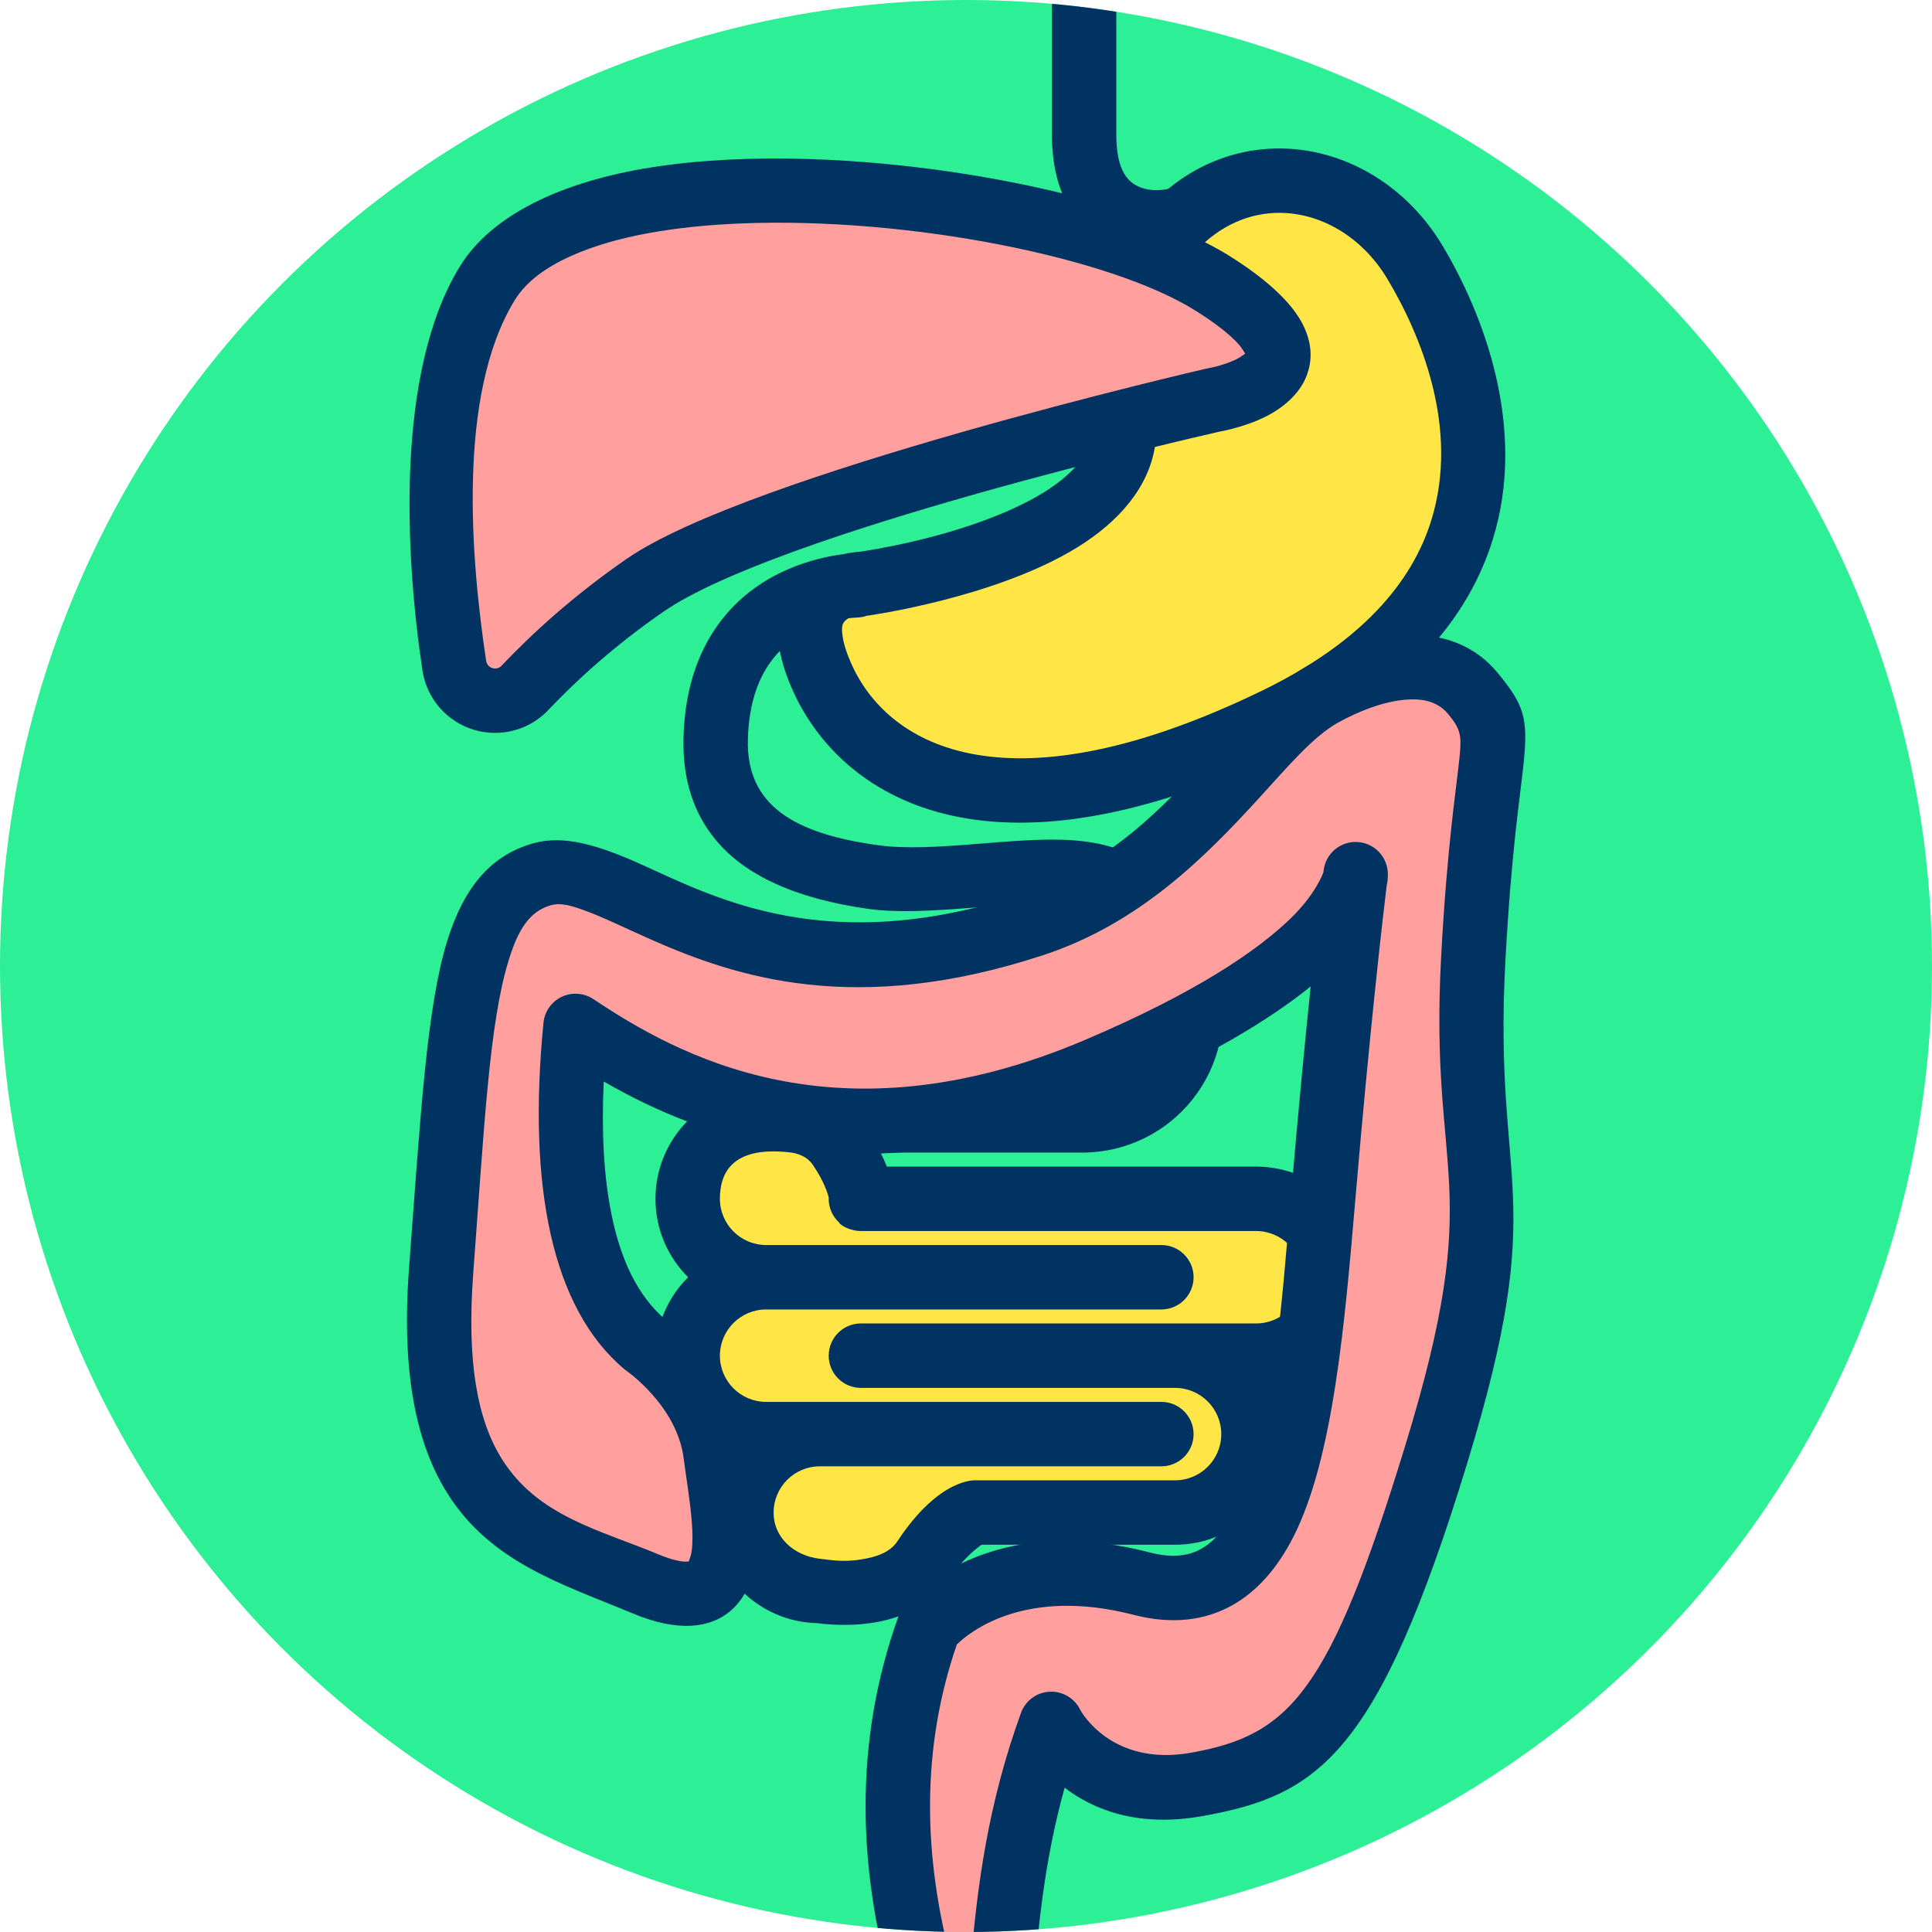 <?xml version="1.0" encoding="UTF-8" standalone="no"?>
<!DOCTYPE svg PUBLIC "-//W3C//DTD SVG 1.1//EN" "http://www.w3.org/Graphics/SVG/1.1/DTD/svg11.dtd">
<svg width="100%" height="100%" viewBox="0 0 120 120" version="1.1" xmlns="http://www.w3.org/2000/svg" xmlns:xlink="http://www.w3.org/1999/xlink" xml:space="preserve" xmlns:serif="http://www.serif.com/" style="fill-rule:evenodd;clip-rule:evenodd;stroke-linejoin:round;stroke-miterlimit:2;">
    <g transform="matrix(1,0,0,1,-465.059,-305.138)">
        <g id="_4-3" serif:id="4-3" transform="matrix(1,0,0,1,465.059,305.138)">
            <rect x="0" y="0" width="120" height="120" style="fill:none;"/>
            <circle cx="60" cy="60" r="60" style="fill:rgb(45,240,150);"/>
            <clipPath id="_clip1">
                <circle cx="60" cy="60" r="60"/>
            </clipPath>
            <g clip-path="url(#_clip1)">
                <g>
                    <g transform="matrix(1.141,0,0,1.141,-537.077,-505.957)">
                        <path d="M517.734,475.206C517.734,475.206 530.99,473.418 531.856,467.409C532.702,461.541 531.62,459.648 533.867,456.69C537.856,451.44 544.669,452.586 547.734,457.714C551.044,463.251 555.26,475.317 540.103,482.642C524.947,489.968 517.78,485.336 515.511,480.409C513.053,475.071 517.734,475.206 517.734,475.206Z" style="fill:rgb(255,230,70);"/>
                    </g>
                    <g transform="matrix(1,0,0,1,-465.059,-305.138)">
                        <path d="M534.564,320.531C533.773,321.978 533.504,323.337 533.382,324.986C533.252,326.751 533.323,328.924 532.85,332.208C532.716,333.133 532.157,333.901 531.419,334.581C530.47,335.455 529.226,336.167 527.905,336.765C523.772,338.636 518.878,339.348 518.475,339.404L518.48,339.405C518.232,339.423 517.845,339.466 517.392,339.566C515.826,339.767 512.337,340.545 509.946,343.559C508.627,345.221 507.608,347.569 507.513,350.926C507.439,353.562 508.148,355.641 509.49,357.278C511.336,359.529 514.528,360.968 519.008,361.593C522.621,362.097 527.782,361.035 531.44,361.321C532.729,361.422 533.866,361.533 533.972,362.736C534.068,363.835 535.04,364.65 536.139,364.553C537.239,364.457 538.053,363.486 537.957,362.386C537.665,359.067 535.309,357.612 531.753,357.334C528.165,357.053 523.104,358.125 519.56,357.631C514.428,356.916 511.395,355.191 511.511,351.039C511.575,348.774 512.189,347.167 513.079,346.045C513.213,345.877 513.352,345.719 513.496,345.572C513.641,346.334 513.916,347.194 514.363,348.164C517.206,354.338 526.115,360.857 545.109,351.676C552.69,348.012 556.32,343.326 557.772,338.667C559.951,331.675 557.147,324.562 554.662,320.405C552.138,316.183 547.732,313.984 543.453,314.412C541.424,314.614 539.407,315.4 537.62,316.868C537.578,316.874 537.536,316.882 537.494,316.891C537.494,316.891 536.363,317.159 535.46,316.55C534.784,316.094 534.395,315.144 534.395,313.464L534.395,305.138C534.395,304.034 533.499,303.138 532.395,303.138C531.291,303.138 530.395,304.034 530.395,305.138L530.395,313.464C530.395,317.066 531.774,318.888 533.223,319.866C533.657,320.159 534.112,320.374 534.564,320.531ZM517.762,343.538C517.654,343.598 517.554,343.679 517.473,343.789C517.34,343.97 517.341,344.239 517.387,344.604C517.454,345.125 517.652,345.745 517.996,346.491C520.332,351.563 527.765,355.617 543.369,348.075C549.623,345.052 552.755,341.321 553.953,337.477C555.748,331.715 553.276,325.883 551.229,322.458C549.556,319.659 546.687,318.108 543.851,318.392C541.978,318.579 540.153,319.581 538.716,321.473C537.716,322.79 537.475,323.876 537.372,325.28C537.237,327.113 537.3,329.368 536.809,332.779C536.433,335.387 534.563,337.538 531.963,339.141C526.867,342.284 518.983,343.372 518.983,343.372C518.957,343.376 518.931,343.379 518.904,343.381C518.703,343.453 518.487,343.493 518.262,343.496C518.262,343.496 518.075,343.499 517.762,343.538Z" style="fill:rgb(0,51,97);"/>
                    </g>
                    <g transform="matrix(1.141,0,0,1.141,-537.077,-505.957)">
                        <path d="M499.338,480.819C498.759,481.474 497.853,481.733 497.016,481.484C496.178,481.234 495.562,480.522 495.436,479.657C494.569,473.879 493.874,464.332 497.233,458.856C502.286,450.623 528.669,453.804 536.715,458.856C544.761,463.909 536.715,465.218 536.715,465.218C536.715,465.218 512.333,470.784 505.812,475.299C503.022,477.231 500.878,479.199 499.338,480.819Z" style="fill:rgb(255,159,158);"/>
                    </g>
                    <g transform="matrix(1.141,0,0,1.141,-537.077,-505.957)">
                        <path d="M500.626,482.009C502.1,480.46 504.148,478.583 506.81,476.74C513.043,472.425 535.953,467.189 537.063,466.937C537.32,466.89 538.432,466.669 539.465,466.181C540.522,465.682 541.439,464.892 541.821,463.922C542.134,463.13 542.18,462.19 541.626,461.092C541.13,460.108 539.979,458.836 537.647,457.372C531.789,453.694 516.594,450.906 506.197,452.539C501.307,453.307 497.469,455.12 495.739,457.94C492.188,463.728 492.786,473.809 493.702,479.917C493.926,481.45 495.024,482.719 496.515,483.164C498.001,483.606 499.609,483.149 500.64,481.993L500.626,482.009ZM538.488,462.687C538.371,462.77 538.133,462.933 537.969,463.011C537.233,463.358 536.433,463.488 536.433,463.488C536.397,463.494 536.361,463.501 536.325,463.51C536.325,463.51 511.468,469.251 504.815,473.858C501.907,475.871 499.673,477.923 498.067,479.612C498.053,479.627 498.038,479.643 498.024,479.658C497.898,479.802 497.699,479.858 497.516,479.804C497.333,479.749 497.198,479.593 497.17,479.404C497.17,479.402 497.169,479.399 497.169,479.397C496.352,473.949 495.56,464.936 498.727,459.773C499.368,458.73 500.469,457.955 501.846,457.344C504.282,456.262 507.529,455.737 511.066,455.596C520.155,455.234 531.146,457.429 535.783,460.341C536.89,461.036 537.652,461.636 538.135,462.175C538.283,462.34 538.419,462.562 538.488,462.687Z" style="fill:rgb(0,51,97);"/>
                    </g>
                    <g transform="matrix(0.725,0,0,0.725,-404.022,-332.142)">
                        <g transform="matrix(0.933,0,0,0.954,-20.348,26.341)">
                            <path d="M688.795,582.69C687.766,584.121 687.161,585.876 687.161,587.771C687.161,592.53 690.982,596.405 695.721,596.49C696.365,596.581 698.647,596.841 701.007,596.333C703.087,595.885 705.186,594.849 706.521,592.827C707.923,590.703 709.332,589.899 709.576,589.771L726.316,589.771C731.129,589.771 735.036,585.864 735.036,581.051C735.036,579.308 734.524,577.684 733.642,576.322C738.279,576.124 741.984,572.297 741.984,567.61C741.984,562.798 738.077,558.89 733.264,558.89L698.47,558.89L695.721,555.117C693.306,551.819 692.235,552.06 691.168,552.171C686.412,552.225 682.559,556.112 682.559,560.89C682.559,563.593 683.792,566.01 685.725,567.61C683.792,569.21 682.559,571.628 682.559,574.331C682.559,578.28 685.191,581.62 688.795,582.69Z" style="fill:rgb(255,230,70);"/>
                        </g>
                        <g transform="matrix(1.38,0,0,1.38,-84.24,37.27)">
                            <path d="M514.701,372.637C513.675,372.448 512.779,372.486 512.349,372.523C508.593,372.564 505.556,375.626 505.556,379.392C505.556,381.294 506.331,383.017 507.582,384.261C506.331,385.506 505.556,387.228 505.556,389.13C505.556,391.987 507.304,394.439 509.787,395.474C509.216,396.475 508.89,397.634 508.89,398.868C508.89,402.609 511.886,405.655 515.606,405.736C516.137,405.809 517.835,405.989 519.59,405.611C521.23,405.257 522.877,404.429 523.929,402.835C524.709,401.653 525.588,401.014 525.802,400.868L537.812,400.868C541.603,400.868 544.681,397.791 544.681,393.999C544.681,392.937 544.439,391.931 544.008,391.032C547.246,390.479 549.715,387.656 549.715,384.261C549.715,380.47 546.637,377.392 542.845,377.392L519.917,377.392C519.814,377.125 519.686,376.835 519.527,376.523L532.058,376.523C534.72,376.523 537.236,375.309 538.893,373.226C540.55,371.143 541.167,368.417 540.568,365.824C540.279,364.572 540.075,363.689 540.075,363.689C539.826,362.614 538.751,361.942 537.676,362.19C536.6,362.439 535.929,363.514 536.177,364.589C536.177,364.589 536.381,365.473 536.67,366.724C536.995,368.13 536.661,369.607 535.763,370.736C534.865,371.865 533.501,372.523 532.058,372.523L515.369,372.523C515.135,372.523 514.91,372.563 514.701,372.637ZM516.311,379.306C516.286,379.204 516.067,378.355 515.321,377.278C514.942,376.73 514.34,376.556 513.855,376.504C510.283,376.115 509.556,377.816 509.556,379.392C509.556,380.975 510.842,382.261 512.425,382.261L536.962,382.261C538.066,382.261 538.962,383.157 538.962,384.261C538.962,385.365 538.066,386.261 536.962,386.261C536.962,386.261 512.425,386.261 512.425,386.261C510.842,386.261 509.556,387.547 509.556,389.13C509.556,390.714 510.842,391.999 512.425,391.999L536.962,391.999C538.066,391.999 538.962,392.896 538.962,393.999C538.962,395.103 538.066,395.999 536.962,395.999L515.759,395.999C514.176,395.999 512.89,397.285 512.89,398.868C512.89,400.452 514.186,401.556 515.759,401.738C516.584,401.833 517.4,401.991 518.747,401.7C519.426,401.554 520.155,401.291 520.59,400.632C523.221,396.646 525.455,396.87 525.455,396.87C525.491,396.868 525.526,396.868 525.561,396.869C525.572,396.869 525.582,396.868 525.593,396.868C525.593,396.868 537.812,396.868 537.812,396.868C539.395,396.868 540.681,395.583 540.681,393.999C540.681,392.416 539.395,391.13 537.812,391.13L518.309,391.13C517.205,391.13 516.309,390.234 516.309,389.13C516.309,388.026 517.205,387.13 518.309,387.13L542.845,387.13C544.429,387.13 545.715,385.845 545.715,384.261C545.715,382.678 544.429,381.392 542.845,381.392L518.309,381.392C518.16,381.392 518.015,381.376 517.875,381.345C517.372,381.236 516.974,380.967 516.96,380.868C516.56,380.502 516.309,379.976 516.309,379.392C516.309,379.363 516.309,379.335 516.311,379.306Z" style="fill:rgb(0,51,97);"/>
                        </g>
                    </g>
                    <g transform="matrix(1.141,0,0,1.141,-537.077,-505.957)">
                        <path d="M505.812,516.616C505.812,516.616 509.208,519.011 509.664,522.604C510.12,526.197 511.534,532.035 505.812,529.639C500.091,527.244 493.696,526.197 494.723,512.575C495.75,498.952 495.899,492.216 500.241,491.019C504.582,489.821 510.876,499.046 526.953,493.76C535.156,491.064 538.925,483.296 542.753,481.204C545.137,479.9 548.877,478.723 550.905,481.204C552.932,483.684 551.572,483.235 550.905,495.659C550.238,508.084 553.381,507.934 548.891,522.604C544.4,537.274 541.705,539.519 535.867,540.567C530.029,541.615 527.934,537.274 527.934,537.274C525.972,542.678 525.511,547.482 525.157,552.243L521.258,552.243C519.083,545.196 518.961,538.443 521.258,532.035C521.258,532.035 524.745,527.544 532.851,529.639C540.957,531.735 541.808,519.507 542.753,508.43C543.699,497.352 544.502,491.019 544.502,491.019C544.502,491.019 544.559,495.65 530.478,501.647C516.072,507.782 506.807,502.454 502.037,499.28C501.23,507.5 502.229,513.585 505.812,516.616Z" style="fill:rgb(255,159,158);"/>
                    </g>
                    <g transform="matrix(1.141,0,0,1.141,-537.077,-505.957)">
                        <path d="M506.915,515.253C505.411,513.966 504.499,512.013 503.995,509.544C503.571,507.461 503.447,505.033 503.572,502.306C509.081,505.486 518.136,508.808 531.165,503.26C536.498,500.988 539.89,498.882 542.055,497.132C541.76,499.979 541.395,503.731 541.007,508.281C540.46,514.684 540.012,521.498 538.001,525.479C537.397,526.675 536.673,527.591 535.635,527.954C534.969,528.188 534.194,528.176 533.29,527.942C523.874,525.508 519.873,530.959 519.873,530.959C519.76,531.106 519.67,531.269 519.608,531.443C517.185,538.203 517.289,545.327 519.583,552.76C519.809,553.495 520.489,553.996 521.258,553.996L525.157,553.996C526.075,553.996 526.837,553.288 526.905,552.373C527.184,548.623 527.523,544.845 528.661,540.749C530.213,541.935 532.634,542.928 536.177,542.292C542.485,541.16 545.714,538.968 550.567,523.117C555.128,508.217 551.978,508.372 552.655,495.753C552.986,489.584 553.491,486.611 553.66,484.872C553.892,482.479 553.648,481.789 552.262,480.094C551.107,478.681 549.574,478.073 547.918,478.005C545.866,477.921 543.596,478.745 541.912,479.666C540.249,480.575 538.562,482.433 536.607,484.567C534.084,487.323 531.006,490.583 526.405,492.095C515.798,495.583 509.711,492.34 505.608,490.485C503.281,489.432 501.4,488.881 499.774,489.329C497.505,489.955 495.984,491.629 495.043,494.685C493.94,498.269 493.605,504.087 492.975,512.443C492.524,518.414 493.463,522.166 495.048,524.705C497.425,528.512 501.373,529.681 505.136,531.256C507.704,532.332 509.322,531.984 510.295,531.265C511.086,530.681 511.601,529.754 511.801,528.559C512.094,526.81 511.647,524.301 511.403,522.383C510.906,518.464 507.519,515.715 506.915,515.253ZM546.19,491.661C545.998,493.242 545.3,499.205 544.5,508.579C543.912,515.468 543.294,522.776 541.131,527.059C540.256,528.791 539.128,530.081 537.746,530.839C536.297,531.633 534.548,531.889 532.412,531.337C526.497,529.807 523.479,532.281 522.793,532.952C520.872,538.535 520.902,544.394 522.572,550.49C522.572,550.49 523.536,550.49 523.536,550.49C523.9,546.105 524.485,541.637 526.286,536.676C526.527,536.013 527.141,535.559 527.845,535.523C528.549,535.487 529.206,535.877 529.512,536.512C529.512,536.512 531.154,539.632 535.558,538.842C540.927,537.878 543.084,535.584 547.215,522.091C551.635,507.651 548.498,507.795 549.155,495.565C549.49,489.31 549.999,486.296 550.171,484.533C550.278,483.424 550.19,483.098 549.548,482.313C548.934,481.562 548.035,481.44 547.135,481.529C545.883,481.653 544.599,482.192 543.594,482.742C542.194,483.507 540.838,485.139 539.193,486.935C536.316,490.075 532.743,493.702 527.5,495.426C517.251,498.795 510.744,496.602 506.182,494.593C504.791,493.981 503.6,493.383 502.544,492.999C501.852,492.748 501.26,492.556 500.707,492.709C499.502,493.041 498.893,494.094 498.394,495.716C497.339,499.145 497.073,504.715 496.471,512.706C496.099,517.633 496.714,520.754 498.022,522.848C499.983,525.989 503.385,526.723 506.489,528.023C507.075,528.268 507.554,528.412 507.951,528.442C508.032,528.448 508.146,528.439 508.203,528.432C508.237,528.342 508.333,528.07 508.358,527.883C508.424,527.405 508.41,526.86 508.367,526.293C508.278,525.124 508.059,523.876 507.925,522.825C507.56,519.945 504.802,518.049 504.802,518.049C504.76,518.019 504.72,517.988 504.68,517.955C500.772,514.649 499.412,508.074 500.292,499.109C500.353,498.496 500.73,497.96 501.286,497.696C501.842,497.433 502.495,497.48 503.008,497.821C507.499,500.81 516.225,505.812 529.792,500.034C535.83,497.463 539.157,495.182 540.972,493.421C542.263,492.167 542.691,491.078 542.748,490.921L542.763,490.798C542.879,489.884 543.683,489.216 544.602,489.269C545.522,489.321 546.244,490.076 546.255,490.997C546.255,490.997 546.282,491.232 546.19,491.661Z" style="fill:rgb(0,51,97);"/>
                    </g>
                </g>
            </g>
        </g>
    </g>
</svg>
